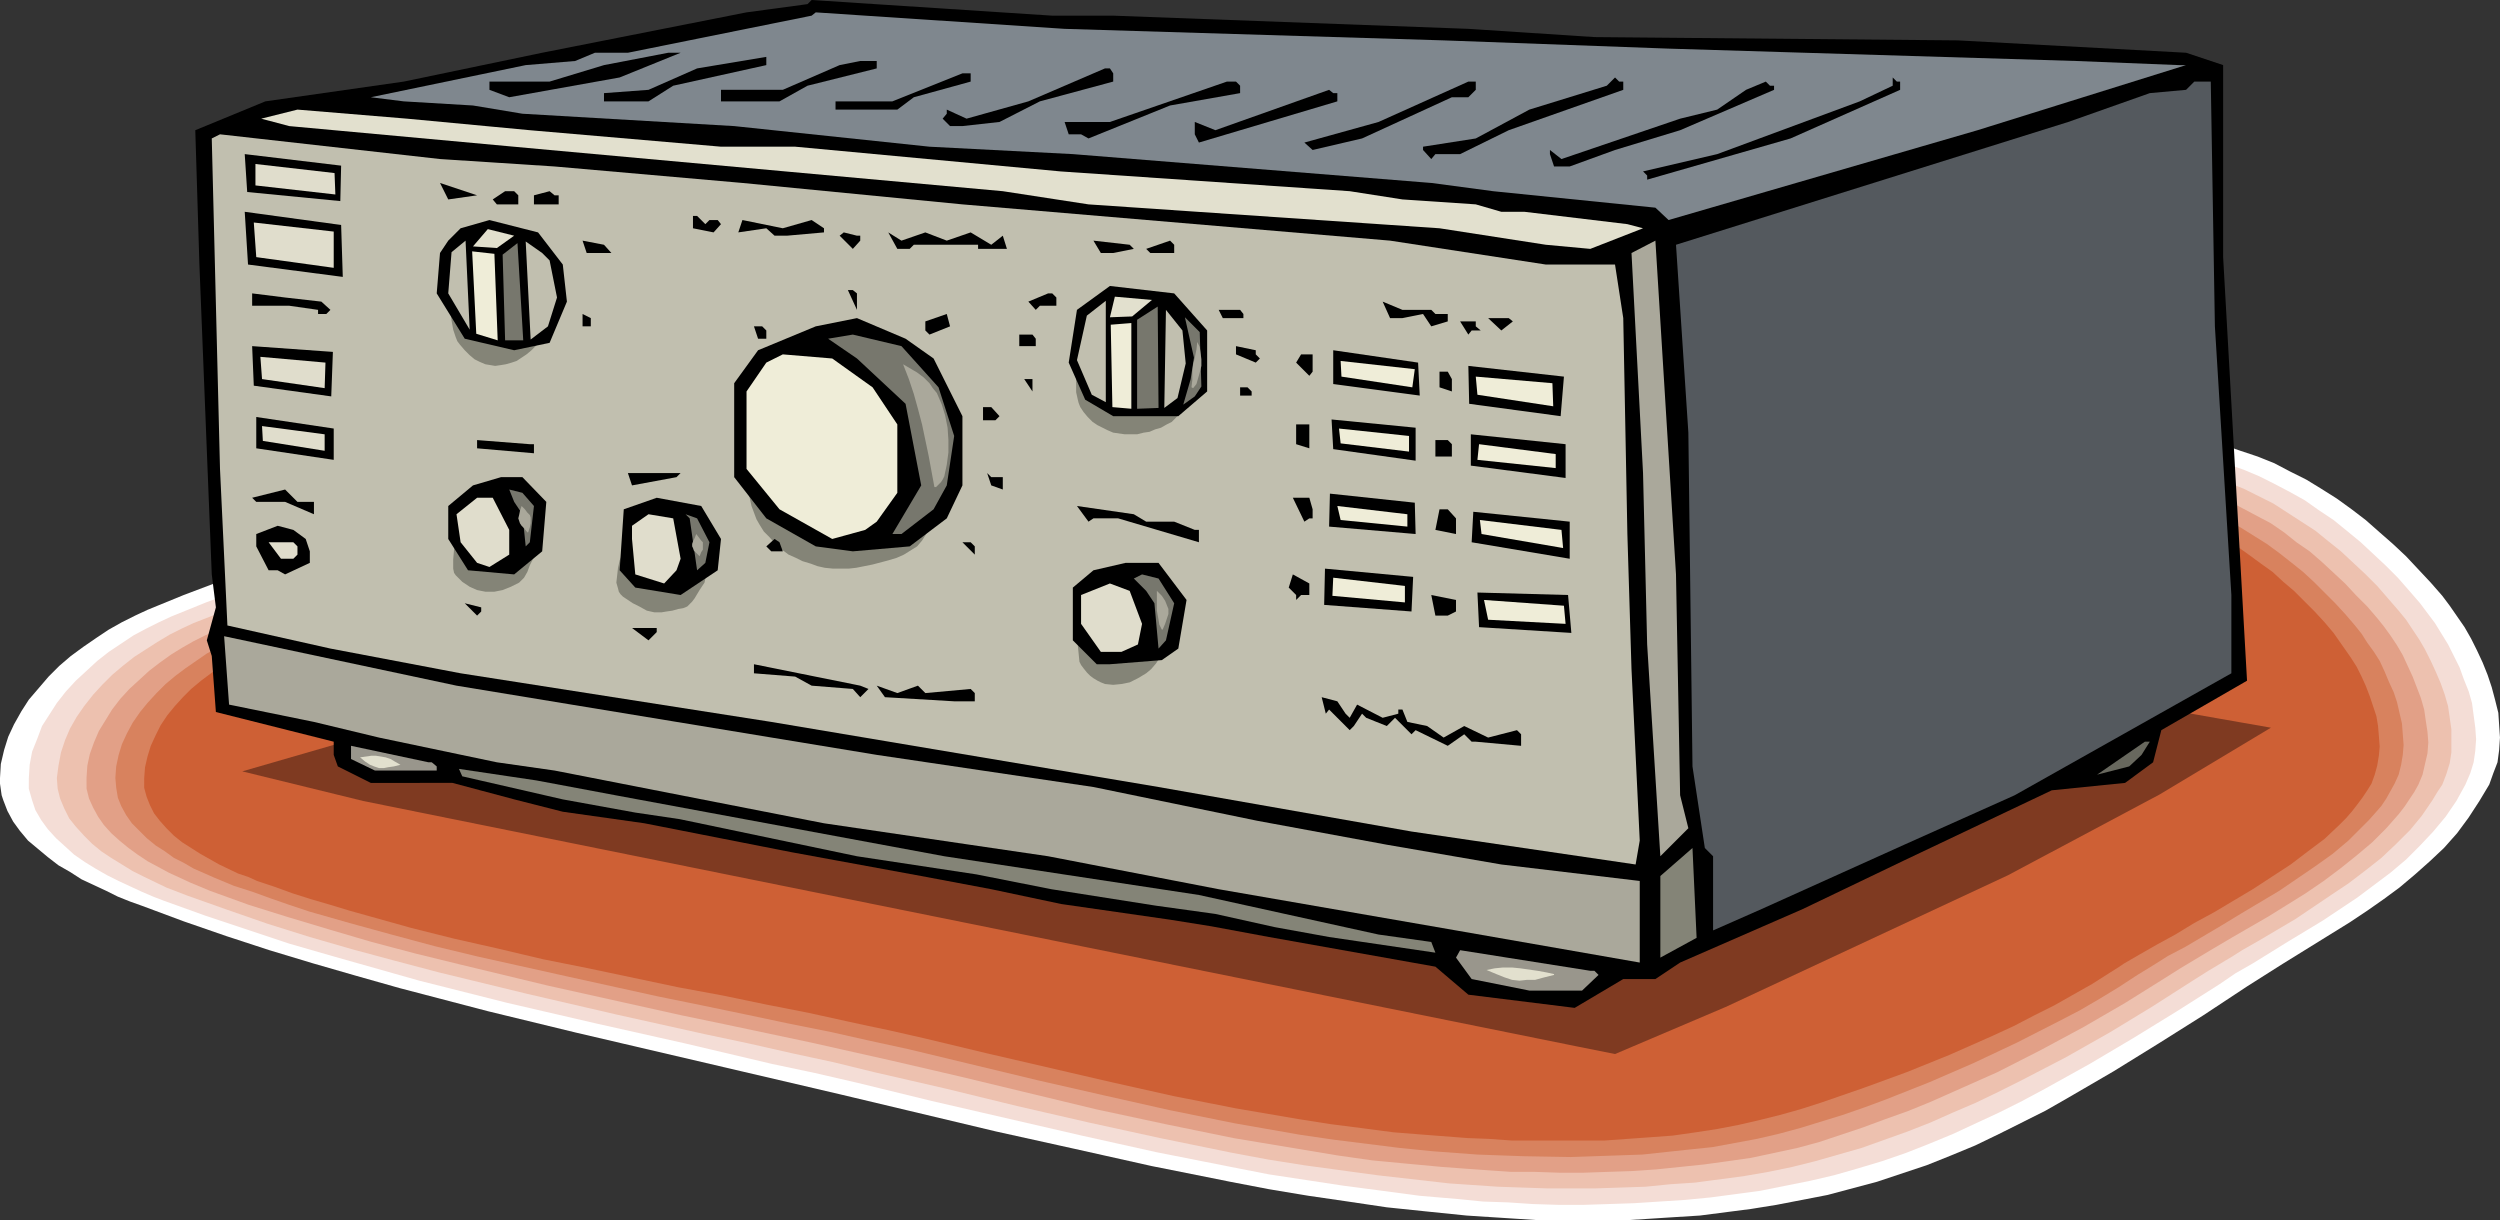 <?xml version="1.0" encoding="UTF-8" standalone="no"?>
<svg
   version="1.0"
   width="129.724mm"
   height="63.331mm"
   id="svg139"
   sodipodi:docname="Equalizer 3.wmf"
   xmlns:inkscape="http://www.inkscape.org/namespaces/inkscape"
   xmlns:sodipodi="http://sodipodi.sourceforge.net/DTD/sodipodi-0.dtd"
   xmlns="http://www.w3.org/2000/svg"
   xmlns:svg="http://www.w3.org/2000/svg">
  <rect width="100%" height="100%" fill="#333333" stroke="none"/>
  <sodipodi:namedview
     id="namedview139"
     pagecolor="#ffffff"
     bordercolor="#000000"
     borderopacity="0.25"
     inkscape:showpageshadow="2"
     inkscape:pageopacity="0.0"
     inkscape:pagecheckerboard="0"
     inkscape:deskcolor="#d1d1d1"
     inkscape:document-units="mm" />
  <defs
     id="defs1">
    <pattern
       id="WMFhbasepattern"
       patternUnits="userSpaceOnUse"
       width="6"
       height="6"
       x="0"
       y="0" />
  </defs>
  <path
     style="fill:#ffffff;fill-opacity:1;fill-rule:evenodd;stroke:none"
     d="m 0,152.572 0.162,-2.748 0.646,-2.748 0.808,-2.586 1.131,-2.424 1.454,-2.586 1.454,-2.263 1.939,-2.263 1.939,-2.263 2.101,-2.101 2.262,-1.939 2.424,-1.778 2.586,-1.778 2.424,-1.616 2.586,-1.455 2.586,-1.293 2.424,-1.131 7.11,-2.909 7.272,-2.748 7.11,-2.424 7.272,-2.424 7.434,-2.263 7.272,-2.101 7.434,-1.778 7.434,-1.939 7.595,-1.616 7.434,-1.616 7.595,-1.455 7.595,-1.293 15.19,-2.424 15.19,-2.101 10.181,-1.131 10.019,-0.97 10.181,-0.97 10.342,-0.646 10.181,-0.646 10.181,-0.485 20.523,-0.646 20.362,-0.485 20.523,-0.162 20.523,-0.162 20.523,-0.323 15.19,-0.323 15.19,-0.646 15.352,-0.485 15.19,-0.323 h 7.595 7.595 l 7.757,0.323 7.434,0.323 7.595,0.646 7.595,0.808 7.434,0.97 7.434,1.455 3.394,0.646 3.232,1.131 3.394,1.131 3.232,1.293 3.07,1.616 3.232,1.616 2.909,1.778 3.07,1.939 2.909,2.101 2.747,2.101 2.747,2.424 2.586,2.263 2.586,2.424 2.424,2.586 2.424,2.586 2.262,2.586 1.454,1.939 1.454,2.101 1.454,2.101 1.293,2.263 1.131,2.263 1.131,2.424 0.97,2.424 0.808,2.424 0.646,2.424 0.646,2.586 0.162,2.424 0.162,2.424 -0.162,2.424 -0.323,2.424 -0.808,2.101 -0.808,2.263 -1.939,3.232 -2.101,3.232 -2.262,3.071 -2.586,2.909 -2.747,2.586 -2.909,2.586 -3.07,2.586 -3.07,2.263 -3.232,2.263 -3.394,2.263 -6.787,4.202 -6.787,4.202 -6.626,4.202 -8.565,5.657 -8.726,5.495 -8.888,5.495 -8.888,5.172 -4.525,2.586 -4.525,2.263 -4.525,2.263 -4.686,2.263 -4.686,1.939 -4.848,1.939 -4.848,1.616 -4.848,1.616 -4.848,1.293 -4.848,1.293 -5.01,0.97 -5.01,0.97 -5.01,0.808 -5.01,0.646 -5.01,0.646 -5.171,0.323 -5.01,0.323 -5.171,0.323 h -5.171 -5.01 -5.171 l -5.01,-0.323 -10.019,-0.646 -7.918,-0.808 -7.757,-0.808 -7.595,-1.131 -7.757,-1.131 -7.757,-1.293 -7.595,-1.455 -15.352,-3.071 -15.19,-3.394 -15.352,-3.394 -30.542,-7.273 -17.291,-4.041 -17.291,-4.041 -17.291,-4.041 -17.291,-4.202 -17.291,-4.525 -8.565,-2.424 -8.403,-2.424 -8.565,-2.586 -8.403,-2.748 -8.403,-2.909 -8.242,-3.071 -2.262,-0.808 -2.424,-0.97 -2.262,-1.131 -2.424,-1.131 -2.424,-1.131 -2.262,-1.455 -2.262,-1.293 L 9.373,168.088 7.434,166.471 5.494,164.855 3.878,162.916 2.586,161.138 1.454,159.037 0.646,156.936 0.323,155.966 0.162,154.834 0,153.703 Z"
     id="path1" />
  <path
     style="fill:#f4ddd6;fill-opacity:1;fill-rule:evenodd;stroke:none"
     d="m 5.656,152.572 0.162,-2.586 0.485,-2.586 0.97,-2.424 0.97,-2.586 1.454,-2.263 1.454,-2.263 1.778,-2.263 1.939,-2.101 2.101,-1.939 2.101,-1.939 2.262,-1.778 2.424,-1.616 2.424,-1.616 2.424,-1.293 2.586,-1.293 2.424,-1.131 6.787,-2.748 6.949,-2.586 7.11,-2.424 7.272,-2.263 7.434,-2.101 7.272,-1.939 7.595,-1.778 7.595,-1.778 7.595,-1.616 7.595,-1.455 7.595,-1.293 7.595,-1.293 7.434,-1.131 7.595,-1.131 7.434,-0.97 7.272,-0.97 9.858,-1.293 9.696,-0.808 9.696,-0.97 9.858,-0.646 9.858,-0.646 9.696,-0.485 19.715,-0.646 19.715,-0.323 19.554,-0.323 h 19.715 l 19.715,-0.323 7.272,-0.162 7.434,-0.162 15.352,-0.646 15.352,-0.485 15.514,-0.323 7.918,-0.162 7.757,0.162 7.757,0.162 7.595,0.323 7.595,0.646 7.434,0.646 7.272,0.97 7.272,1.293 3.232,0.808 3.232,0.97 3.232,1.131 3.07,1.293 2.909,1.455 3.07,1.616 2.909,1.616 2.747,1.939 2.909,1.939 2.586,2.101 2.747,2.263 2.424,2.263 2.424,2.263 2.424,2.424 2.262,2.586 2.101,2.424 1.454,1.939 1.454,1.939 1.293,2.101 1.293,2.101 1.131,2.263 1.131,2.263 0.808,2.263 0.97,2.424 0.646,2.263 0.323,2.424 0.323,2.424 0.162,2.263 -0.162,2.263 -0.323,2.263 -0.646,2.101 -0.97,2.263 -1.778,3.232 -2.101,3.071 -2.424,2.909 -2.586,2.748 -2.747,2.748 -3.07,2.586 -3.232,2.424 -3.232,2.424 -3.394,2.263 -3.394,2.263 -6.949,4.202 -3.394,2.101 -3.394,2.101 -3.394,1.939 -3.07,2.101 -8.403,5.334 -8.403,5.172 -8.726,5.172 -8.726,4.849 -4.525,2.424 -4.525,2.263 -4.525,2.101 -4.525,2.101 -4.686,1.939 -4.525,1.778 -4.686,1.616 -4.848,1.455 -4.525,1.293 -4.848,1.131 -4.848,0.97 -4.848,0.97 -4.848,0.646 -4.848,0.646 -5.01,0.485 -5.01,0.323 -5.01,0.323 -4.848,0.162 -5.01,0.162 h -5.01 l -5.01,-0.162 -4.848,-0.323 -4.848,-0.162 -4.848,-0.485 -7.595,-0.646 -7.272,-0.97 -7.434,-0.97 -7.434,-1.131 -7.434,-1.131 -7.434,-1.455 -14.706,-2.909 -14.544,-3.232 -14.706,-3.394 -14.706,-3.394 -14.544,-3.556 -8.403,-1.939 -8.403,-1.778 -17.13,-4.041 -17.291,-3.879 -17.453,-4.041 -17.291,-4.364 -8.565,-2.424 -8.565,-2.424 -8.403,-2.424 -8.242,-2.748 -8.242,-2.748 -8.08,-2.909 -2.101,-0.808 -2.262,-0.97 -4.525,-2.101 -2.262,-1.131 -2.262,-1.293 -2.101,-1.293 -2.101,-1.455 -1.778,-1.616 -1.778,-1.616 -1.616,-1.778 -1.293,-1.778 -1.131,-1.939 -0.646,-1.939 -0.646,-2.263 v -0.97 z"
     id="path2" />
  <path
     style="fill:#edc1af;fill-opacity:1;fill-rule:evenodd;stroke:none"
     d="m 11.15,152.572 0.323,-2.424 0.485,-2.586 0.808,-2.424 0.97,-2.263 1.293,-2.263 1.454,-2.101 1.778,-2.263 1.778,-1.939 1.939,-1.939 2.101,-1.778 2.262,-1.778 2.262,-1.455 2.262,-1.455 2.424,-1.455 2.262,-1.131 2.424,-1.131 6.626,-2.586 6.787,-2.424 7.11,-2.263 7.272,-2.263 7.272,-1.939 7.595,-1.939 7.595,-1.616 7.595,-1.616 7.757,-1.616 15.352,-2.586 15.029,-2.424 7.434,-0.97 7.272,-0.97 6.949,-0.808 9.373,-1.131 9.373,-0.97 9.373,-0.808 9.373,-0.646 9.373,-0.485 9.534,-0.485 18.746,-0.646 18.907,-0.323 18.907,-0.323 18.746,-0.162 18.907,-0.162 7.11,-0.162 7.272,-0.162 7.434,-0.323 7.757,-0.323 7.757,-0.323 7.918,-0.162 15.837,-0.485 7.918,-0.162 7.918,0.162 7.757,0.162 7.757,0.323 7.595,0.485 7.434,0.646 7.272,0.97 6.949,1.293 3.07,0.646 3.07,0.97 3.07,1.131 2.909,1.131 2.909,1.455 2.909,1.455 2.747,1.778 2.747,1.778 2.747,1.778 2.586,2.101 2.424,1.939 2.424,2.263 2.424,2.263 2.262,2.263 2.101,2.424 2.101,2.424 1.454,1.778 1.293,1.939 1.293,1.939 1.131,1.939 1.131,2.263 0.97,2.101 0.97,2.263 0.808,2.263 0.646,2.263 0.323,2.263 0.323,2.263 v 2.263 2.263 l -0.323,2.101 -0.646,2.101 -0.808,2.101 -0.97,1.455 -0.97,1.616 -2.101,3.071 -2.262,2.748 -2.747,2.748 -2.909,2.748 -3.07,2.424 -3.394,2.586 -3.394,2.263 -6.949,4.687 -7.11,4.202 -3.394,1.939 -1.778,1.131 -1.616,0.97 -3.232,1.939 -3.07,1.939 -8.08,5.172 -8.242,5.01 -8.565,4.849 -8.726,4.525 -4.525,2.263 -4.363,2.101 -4.525,1.939 -4.363,1.939 -4.525,1.778 -4.525,1.616 -4.525,1.616 -4.525,1.293 -4.525,1.293 -4.525,1.131 -4.686,0.97 -4.686,0.808 -4.848,0.646 -4.848,0.646 -4.848,0.323 -4.848,0.485 -9.696,0.323 h -4.848 -4.848 l -4.848,-0.162 -4.686,-0.162 -9.534,-0.646 -7.11,-0.808 -7.11,-0.808 -7.11,-0.97 -7.11,-0.97 -7.11,-1.131 -6.949,-1.293 -14.221,-2.909 -14.059,-3.071 -14.059,-3.232 -13.898,-3.394 -14.059,-3.232 -7.918,-1.939 -8.242,-1.778 -8.565,-1.939 -8.403,-1.778 -17.453,-3.879 -17.453,-4.041 -17.291,-4.202 -8.565,-2.263 -8.403,-2.263 -8.403,-2.424 -8.242,-2.586 -7.918,-2.748 -7.757,-2.748 -2.101,-0.808 -2.101,-0.808 -4.363,-2.101 -2.262,-1.131 -2.101,-1.293 -2.101,-1.293 -1.939,-1.293 -1.778,-1.455 -1.616,-1.616 -1.616,-1.778 -1.293,-1.616 -0.97,-1.939 -0.808,-1.939 -0.485,-1.939 z"
     id="path3" />
  <path
     style="fill:#e2a087;fill-opacity:1;fill-rule:evenodd;stroke:none"
     d="m 16.968,152.572 0.162,-2.424 0.485,-2.263 0.808,-2.263 0.97,-2.263 1.293,-2.101 1.293,-2.101 1.616,-2.101 1.778,-1.939 1.939,-1.778 1.939,-1.778 2.101,-1.616 2.262,-1.616 2.101,-1.293 2.262,-1.293 2.262,-1.131 2.262,-0.97 3.07,-1.293 3.394,-1.293 6.626,-2.263 6.949,-2.263 7.272,-1.939 7.272,-1.939 7.595,-1.778 7.757,-1.616 7.595,-1.616 7.918,-1.293 7.757,-1.293 7.595,-1.293 7.757,-1.131 7.434,-0.97 7.272,-0.97 7.11,-0.97 6.787,-0.808 8.888,-1.131 9.05,-0.808 8.888,-0.808 9.05,-0.646 8.888,-0.646 9.05,-0.323 18.099,-0.646 17.938,-0.323 36.037,-0.323 18.099,-0.162 3.394,-0.162 h 3.394 l 7.272,-0.162 7.434,-0.323 7.595,-0.323 7.918,-0.323 8.08,-0.323 16.16,-0.485 h 8.08 7.918 8.08 l 7.757,0.323 7.595,0.485 7.434,0.646 3.555,0.485 3.555,0.485 3.394,0.646 3.232,0.646 2.909,0.485 3.07,0.97 2.747,0.97 2.909,1.131 2.747,1.455 2.747,1.455 2.747,1.455 2.586,1.778 2.424,1.939 2.586,1.778 2.424,2.101 2.262,2.101 2.262,2.101 2.101,2.263 2.262,2.263 1.939,2.263 1.293,1.616 1.293,1.778 1.293,1.939 1.131,1.939 0.97,2.101 0.97,2.101 0.808,2.101 0.808,2.101 0.646,2.263 0.323,2.263 0.323,2.101 0.162,2.101 -0.162,2.101 -0.485,2.101 -0.485,2.101 -0.808,1.939 -0.808,1.455 -0.97,1.455 -0.97,1.455 -1.131,1.455 -2.424,2.748 -2.747,2.748 -3.07,2.586 -3.232,2.586 -3.232,2.424 -3.555,2.424 -7.272,4.525 -7.272,4.202 -3.555,2.101 -3.232,1.939 -3.232,1.939 -3.07,1.939 -3.878,2.424 -3.878,2.424 -8.08,4.687 -8.403,4.525 -8.565,4.364 -8.726,3.879 -4.363,1.939 -4.363,1.778 -4.525,1.616 -4.363,1.616 -4.363,1.455 -4.363,1.455 -4.202,1.131 -4.525,0.97 -4.525,0.97 -4.525,0.646 -4.686,0.646 -4.686,0.485 -4.686,0.485 -4.686,0.323 -4.848,0.162 -4.686,0.162 h -4.848 l -4.686,-0.162 h -4.686 l -4.686,-0.323 -4.525,-0.323 -4.363,-0.323 -6.949,-0.646 -6.787,-0.646 -6.787,-0.97 -6.787,-1.131 -6.787,-1.131 -6.787,-1.131 -13.413,-2.748 -13.574,-2.909 -13.413,-3.232 -13.413,-3.232 -13.251,-3.071 -7.918,-1.778 -7.918,-1.778 -8.403,-1.778 -8.403,-1.778 -8.565,-1.778 -8.726,-1.939 -8.726,-1.939 -8.726,-1.939 -17.453,-4.202 -8.565,-2.101 -8.565,-2.263 -8.242,-2.424 -8.08,-2.424 -7.757,-2.424 -7.595,-2.748 -1.939,-0.808 -1.939,-0.808 -4.202,-1.939 -2.101,-1.131 -2.101,-1.131 -1.939,-1.293 -1.778,-1.293 -1.778,-1.455 -1.616,-1.455 -1.454,-1.616 -1.131,-1.616 -0.97,-1.778 -0.808,-1.778 -0.485,-1.939 z"
     id="path4" />
  <path
     style="fill:#d8825e;fill-opacity:1;fill-rule:evenodd;stroke:none"
     d="m 22.624,152.572 0.162,-2.263 0.485,-2.263 0.646,-2.101 0.97,-2.101 1.131,-2.101 1.454,-2.101 1.454,-1.778 1.778,-1.939 1.778,-1.778 1.939,-1.616 1.939,-1.455 2.101,-1.455 2.101,-1.455 2.101,-1.131 2.262,-1.131 2.101,-0.97 2.909,-1.131 3.232,-1.293 3.07,-1.131 3.394,-1.131 3.394,-0.97 3.555,-0.97 7.11,-1.939 7.434,-1.778 7.595,-1.778 7.757,-1.455 7.918,-1.455 7.918,-1.293 7.757,-1.293 7.757,-0.97 7.595,-1.131 7.595,-0.97 7.11,-0.97 3.555,-0.323 3.394,-0.485 3.232,-0.485 3.232,-0.323 8.565,-0.97 8.565,-0.808 8.565,-0.808 8.565,-0.646 8.565,-0.485 8.726,-0.485 17.13,-0.485 17.13,-0.323 17.291,-0.162 17.13,-0.162 17.291,-0.162 3.232,-0.162 h 3.232 l 3.555,-0.162 h 3.555 l 7.434,-0.323 7.595,-0.323 7.918,-0.323 8.242,-0.323 16.483,-0.485 8.242,-0.162 h 8.242 l 8.08,0.162 7.757,0.162 7.595,0.485 3.717,0.162 3.717,0.485 3.394,0.323 3.555,0.485 3.232,0.485 3.232,0.646 2.747,0.646 2.909,0.808 2.747,0.97 2.747,1.131 2.586,1.131 2.586,1.455 2.586,1.616 2.586,1.616 2.424,1.778 2.262,1.778 2.424,1.939 2.101,1.939 2.101,2.101 2.101,2.101 1.939,2.101 1.939,2.263 1.293,1.616 1.131,1.778 1.293,1.778 1.131,1.778 0.97,2.101 0.808,1.939 0.97,2.101 0.646,1.939 0.485,2.101 0.485,2.101 0.162,2.101 0.162,2.101 -0.162,1.939 -0.323,1.939 -0.485,1.939 -0.808,1.778 -0.808,1.455 -0.808,1.455 -0.97,1.455 -1.131,1.293 -1.293,1.455 -1.293,1.293 -2.747,2.748 -3.07,2.586 -3.394,2.424 -3.555,2.424 -3.555,2.424 -7.595,4.525 -3.717,2.263 -3.555,2.101 -3.555,2.101 -3.394,1.778 -3.07,1.939 -2.909,1.778 -3.717,2.424 -3.717,2.263 -3.878,2.263 -4.04,2.101 -8.242,4.202 -8.565,4.041 -8.565,3.717 -8.565,3.394 -4.363,1.616 -4.202,1.455 -4.202,1.293 -4.202,1.293 -4.202,1.131 -4.202,0.97 -4.363,0.808 -4.363,0.808 -4.686,0.485 -4.525,0.485 -4.525,0.485 -4.686,0.162 -9.373,0.323 -9.211,-0.162 -4.525,-0.162 -4.525,-0.162 -4.363,-0.323 -4.363,-0.323 -6.464,-0.646 -6.464,-0.808 -6.464,-0.808 -6.626,-0.97 -12.928,-2.263 -12.766,-2.586 -12.928,-2.909 -12.766,-2.909 -25.533,-6.142 -3.717,-0.808 -3.717,-0.808 -7.918,-1.778 -8.08,-1.616 -8.403,-1.778 -8.565,-1.778 -8.726,-1.778 -17.614,-3.879 -8.726,-1.939 -8.726,-1.939 -8.726,-2.101 -8.403,-2.263 -8.242,-2.263 -7.918,-2.263 -3.878,-1.293 -3.717,-1.293 -3.555,-1.293 -3.555,-1.131 -1.939,-0.808 -1.939,-0.808 -4.04,-1.778 -1.939,-1.131 -1.939,-0.97 -1.778,-1.293 -1.778,-1.131 -1.778,-1.455 -1.454,-1.455 -1.454,-1.455 -1.131,-1.616 -0.97,-1.778 -0.646,-1.616 -0.323,-1.939 z"
     id="path5" />
  <path
     style="fill:#ce6035;fill-opacity:1;fill-rule:evenodd;stroke:none"
     d="m 28.28,152.572 0.162,-2.101 0.485,-2.101 0.646,-2.101 0.97,-2.101 0.97,-1.939 1.293,-1.939 1.454,-1.778 1.616,-1.778 1.616,-1.616 1.939,-1.616 1.939,-1.455 1.939,-1.455 1.939,-1.293 2.101,-1.131 2.101,-0.97 1.939,-0.97 2.909,-1.131 3.07,-1.131 3.07,-1.131 3.232,-0.97 3.394,-0.97 3.555,-0.97 3.394,-0.97 3.717,-0.808 7.434,-1.778 7.757,-1.455 7.757,-1.455 7.918,-1.293 8.08,-1.293 7.918,-1.131 7.757,-0.97 7.757,-0.97 7.434,-0.97 3.555,-0.323 3.555,-0.485 3.394,-0.323 3.232,-0.485 3.232,-0.485 3.07,-0.323 8.242,-0.97 8.08,-0.808 8.08,-0.646 8.242,-0.646 16.322,-0.808 16.322,-0.646 16.483,-0.323 16.322,-0.162 16.483,-0.162 16.322,-0.162 h 3.07 l 3.232,-0.162 h 3.394 l 3.555,-0.162 3.555,-0.162 3.717,-0.162 7.757,-0.323 7.918,-0.323 8.242,-0.323 16.806,-0.485 8.565,-0.162 h 8.242 8.242 l 7.918,0.323 3.878,0.162 3.717,0.162 3.717,0.162 3.555,0.323 3.555,0.485 3.232,0.485 3.232,0.323 3.07,0.646 2.747,0.646 2.586,0.808 2.747,0.808 2.424,1.131 2.586,1.131 2.586,1.455 2.424,1.293 2.262,1.616 2.424,1.778 2.262,1.616 2.101,1.939 2.101,1.778 2.101,2.101 1.939,1.939 1.939,2.101 1.778,2.101 1.131,1.616 1.131,1.616 1.131,1.616 1.131,1.778 0.97,1.939 0.808,1.778 0.808,2.101 0.646,1.939 0.646,1.939 0.323,1.939 0.162,1.939 0.162,2.101 -0.162,1.778 -0.323,1.939 -0.485,1.778 -0.646,1.778 -0.808,1.293 -0.97,1.455 -0.97,1.293 -1.131,1.455 -1.131,1.293 -1.293,1.293 -2.909,2.748 -3.232,2.424 -3.394,2.586 -3.717,2.424 -3.717,2.424 -7.595,4.525 -3.878,2.101 -3.717,2.263 -3.555,1.939 -3.394,1.939 -3.07,1.778 -1.454,0.97 -1.293,0.808 -3.555,2.263 -3.717,2.101 -3.717,2.101 -3.878,1.939 -4.04,2.101 -4.202,1.939 -8.403,3.717 -8.403,3.394 -8.403,3.071 -8.403,2.909 -4.04,1.293 -4.04,1.131 -3.878,0.97 -4.202,0.97 -4.202,0.808 -4.202,0.646 -4.525,0.646 -4.363,0.323 -4.525,0.323 -4.525,0.323 h -9.211 -8.888 l -4.525,-0.323 -4.202,-0.162 -4.202,-0.323 -4.202,-0.323 -6.141,-0.485 -6.141,-0.808 -6.302,-0.808 -6.141,-0.97 -12.282,-2.101 -12.282,-2.424 -12.282,-2.748 -24.402,-5.657 -12.12,-2.909 -3.555,-0.808 -3.555,-0.808 -3.878,-0.808 -3.717,-0.808 -8.08,-1.778 -8.242,-1.616 -8.565,-1.778 -8.726,-1.616 -17.614,-3.717 -8.888,-1.778 -8.888,-2.101 -8.565,-1.939 -8.403,-2.101 -8.08,-2.263 -4.04,-1.131 -3.717,-1.131 -3.878,-1.131 -3.555,-1.131 -3.555,-1.293 -3.394,-1.131 -1.778,-0.808 -1.939,-0.646 -3.717,-1.778 -3.717,-2.101 -1.778,-1.131 -1.778,-1.131 -1.616,-1.293 -1.454,-1.455 -1.293,-1.455 -1.131,-1.455 -0.808,-1.616 -0.646,-1.616 -0.485,-1.778 z"
     id="path6" />
  <path
     style="fill:#7f3a21;fill-opacity:1;fill-rule:evenodd;stroke:none"
     d="m 65.933,145.945 -18.422,5.334 23.755,5.818 238.198,48.164 7.272,1.455 21.654,-9.212 55.429,-25.86 29.734,-15.839 21.816,-13.091 -30.381,-5.334 -79.184,-4.041 -194.728,-3.879 v 0 h -0.162 l -0.646,0.162 -0.97,0.323 -1.454,0.323 -1.616,0.323 -2.101,0.485 -2.262,0.485 -2.586,0.485 -2.747,0.646 -2.909,0.646 -3.232,0.808 -3.232,0.646 -6.787,1.455 -14.059,3.232 -6.787,1.455 -3.232,0.808 -3.232,0.646 -2.909,0.646 -2.747,0.646 -2.424,0.485 -2.262,0.485 -2.101,0.485 -1.616,0.323 h -0.646 l -0.646,0.162 -0.646,0.162 -0.646,0.162 z"
     id="path7" />
  <path
     style="fill:#000000;fill-opacity:1;fill-rule:evenodd;stroke:none"
     d="m 218.321,3.071 69.65,2.586 24.725,1.616 71.266,0.646 44.763,2.424 7.272,2.424 v 37.658 l 4.686,83.074 -16.806,9.697 -1.616,6.303 -5.494,4.041 -14.382,1.455 -28.926,13.738 -19.877,9.536 -24.078,10.505 -4.848,3.232 h -6.302 l -9.534,5.657 -20.846,-2.586 -6.464,-5.495 -32.643,-5.818 -11.312,-2.101 -8.08,-1.293 -21.331,-3.071 -13.736,-2.909 -13.736,-2.586 -25.533,-4.687 -28.765,-5.657 -15.998,-2.263 -9.534,-2.424 -12.12,-3.232 H 72.72 l -6.464,-3.232 -0.808,-2.263 v -2.586 l -23.109,-5.818 -0.808,-10.99 -0.97,-3.071 1.778,-6.465 -0.808,-6.465 L 39.107,51.881 38.299,25.536 52.035,19.88 79.184,16.001 106.333,10.344 146.409,2.424 158.368,0.808 159.176,0 206.363,3.071 Z"
     id="path8" />
  <path
     style="fill:#7f878e;fill-opacity:1;fill-rule:evenodd;stroke:none"
     d="m 283.123,7.92 44.117,1.616 79.83,2.424 20.2,0.808 h 1.454 l -40.885,12.768 -60.6,17.617 -2.586,-2.424 -31.835,-3.232 -12.12,-1.616 -70.296,-5.657 -28.118,-1.455 -38.299,-4.041 -41.531,-2.424 -9.696,-1.616 -13.574,-0.808 -6.464,-0.808 30.381,-6.303 9.696,-0.808 3.878,-1.616 h 6.464 l 36.037,-7.273 0.808,-0.646 48.803,3.232 z"
     id="path9" />
  <path
     style="fill:#000000;fill-opacity:1;fill-rule:evenodd;stroke:none"
     d="m 121.523,15.193 -21.654,3.879 -3.878,-1.455 v -1.616 h 11.797 l 10.666,-3.232 12.605,-2.424 h 2.424 z"
     id="path10" />
  <path
     style="fill:#000000;fill-opacity:1;fill-rule:evenodd;stroke:none"
     d="m 132.027,16.809 -4.848,3.071 h -8.726 v -1.616 l 8.726,-0.646 9.534,-4.202 13.574,-2.263 v 1.616 z"
     id="path11" />
  <path
     style="fill:#000000;fill-opacity:1;fill-rule:evenodd;stroke:none"
     d="m 171.942,13.415 -13.574,3.394 -5.494,3.071 h -11.474 v -2.263 h 12.12 l 11.15,-4.849 4.04,-0.808 h 3.232 z"
     id="path12" />
  <path
     style="fill:#000000;fill-opacity:1;fill-rule:evenodd;stroke:none"
     d="m 218.321,14.384 v 1.616 l -14.382,3.879 -7.918,4.041 -7.272,0.808 h -2.424 l -1.454,-1.455 0.808,-0.97 v -0.808 l 3.878,1.778 12.12,-3.394 15.029,-6.465 h 0.97 z"
     id="path13" />
  <path
     style="fill:#000000;fill-opacity:1;fill-rule:evenodd;stroke:none"
     d="m 190.365,16.001 -11.15,3.071 -3.232,2.424 h -12.12 v -1.616 h 11.15 l 13.736,-5.495 h 1.616 z"
     id="path14" />
  <path
     style="fill:#000000;fill-opacity:1;fill-rule:evenodd;stroke:none"
     d="m 318.352,16.001 v 1.616 l -22.462,7.92 -9.534,4.687 h -4.848 l -0.808,0.97 -1.616,-1.778 v -0.646 l 10.342,-1.616 10.504,-5.657 15.19,-4.687 1.616,-1.616 0.808,0.808 z"
     id="path15" />
  <path
     style="fill:#000000;fill-opacity:1;fill-rule:evenodd;stroke:none"
     d="m 372.649,16.001 v 1.616 l -21.493,9.536 -28.118,8.081 v -0.808 l -0.808,-0.808 14.544,-3.394 27.957,-10.344 6.464,-3.071 v -1.616 l 0.808,0.808 z"
     id="path16" />
  <path
     style="fill:#000000;fill-opacity:1;fill-rule:evenodd;stroke:none"
     d="m 243.208,16.809 v 1.455 l -13.736,2.424 -15.998,6.465 -1.454,-0.808 h -2.424 l -0.808,-2.424 h 8.888 l 22.947,-7.92 h 1.778 z"
     id="path17" />
  <path
     style="fill:#000000;fill-opacity:1;fill-rule:evenodd;stroke:none"
     d="m 289.425,17.617 -1.454,1.455 h -3.232 l -17.614,8.081 -9.696,2.263 -1.616,-1.455 14.544,-4.041 17.614,-7.92 h 1.454 z"
     id="path18" />
  <path
     style="fill:#000000;fill-opacity:1;fill-rule:evenodd;stroke:none"
     d="m 347.924,16.809 v 0.808 l -18.422,7.92 -12.766,3.879 -8.888,3.232 h -3.07 l -0.808,-2.424 V 29.415 l 2.262,1.778 23.27,-7.92 7.272,-1.778 5.656,-3.879 3.878,-1.616 0.808,0.808 z"
     id="path19" />
  <path
     style="fill:#54595e;fill-opacity:1;fill-rule:evenodd;stroke:none"
     d="m 434.38,64.003 3.232,52.689 v 15.354 l -42.501,23.92 -21.654,9.697 -27.957,12.607 -9.534,4.202 v -14.546 l -1.616,-1.616 -2.424,-16.001 -0.808,-65.457 -2.424,-36.85 76.922,-24.082 15.998,-5.657 7.11,-0.646 1.616,-1.616 h 3.232 z"
     id="path20" />
  <path
     style="fill:#000000;fill-opacity:1;fill-rule:evenodd;stroke:none"
     d="m 262.276,18.263 v 1.616 l -27.149,8.081 -0.808,-1.616 v -2.424 l 4.04,1.616 22.301,-7.92 0.808,0.646 z"
     id="path21" />
  <path
     style="fill:#e2e0ce;fill-opacity:1;fill-rule:evenodd;stroke:none"
     d="m 103.909,25.536 37.491,3.232 h 14.544 l 52.035,4.849 56.722,3.879 10.342,1.616 14.382,0.97 5.01,1.455 h 4.525 l 20.2,2.424 3.07,0.808 -10.342,4.041 -8.726,-0.808 -20.846,-3.232 -68.842,-4.687 -16.806,-2.586 -88.88,-8.081 -51.066,-4.687 -5.494,-1.455 7.11,-1.778 21.493,1.778 z"
     id="path22" />
  <path
     style="fill:#c1bfaf;fill-opacity:1;fill-rule:evenodd;stroke:none"
     d="m 108.757,32.648 36.845,3.232 43.147,4.202 83.87,7.111 30.542,4.687 h 13.574 l 1.616,10.505 0.808,42.345 0.808,26.506 1.616,33.618 -0.808,4.687 -43.955,-6.465 -49.611,-8.728 -75.952,-12.768 -60.923,-9.536 -25.533,-4.849 -20.2,-4.525 -1.454,-30.708 -1.616,-64.811 1.616,-0.808 43.147,4.849 z"
     id="path23" />
  <path
     style="fill:#848477;fill-opacity:1;fill-rule:evenodd;stroke:none"
     d="m 211.049,73.7 1.616,2.101 0.808,0.97 0.97,0.808 0.808,0.808 0.97,0.646 2.101,0.808 2.262,0.646 2.101,0.162 2.424,0.162 2.262,-0.162 2.262,-0.323 2.101,-0.323 0.162,0.485 -1.454,1.616 -0.646,0.646 -0.97,0.485 -1.131,0.646 -1.131,0.323 -1.131,0.485 -1.131,0.162 -1.293,0.323 h -1.131 -1.293 l -1.131,-0.162 -1.131,-0.162 -1.131,-0.485 -0.97,-0.485 -0.97,-0.485 -0.97,-0.646 -0.97,-0.97 -0.808,-0.97 -0.646,-0.97 -0.323,-0.808 -0.162,-0.646 -0.323,-1.455 V 75.316 Z"
     id="path24" />
  <path
     style="fill:#848477;fill-opacity:1;fill-rule:evenodd;stroke:none"
     d="m 90.173,67.558 -0.485,-0.646 -0.323,-0.808 -0.485,-1.455 -0.323,-1.778 -0.162,-1.616 2.909,2.263 1.454,1.131 1.454,0.97 1.616,0.808 1.778,0.485 1.939,0.323 h 0.808 l 0.97,-0.162 h 1.131 l 1.131,-0.323 2.101,-0.646 0.323,0.646 v 0 l -0.808,0.97 -0.97,0.97 -0.97,0.808 -0.97,0.646 -0.97,0.646 -0.97,0.323 -1.131,0.323 -0.97,0.162 -1.131,0.162 -0.97,-0.162 -0.97,-0.162 -1.131,-0.485 -0.97,-0.485 -0.97,-0.808 -0.97,-0.97 z"
     id="path25" />
  <path
     style="fill:#848477;fill-opacity:1;fill-rule:evenodd;stroke:none"
     d="m 89.365,106.348 2.424,3.717 1.778,0.485 1.616,0.323 1.454,0.323 h 1.454 l 1.454,-0.323 1.293,-0.323 1.454,-0.646 1.616,-0.808 0.646,0.485 -0.646,1.293 -0.485,1.293 -0.646,1.131 -0.485,0.485 -0.485,0.485 -1.616,0.808 -1.616,0.646 -1.616,0.323 h -1.778 l -1.616,-0.323 -1.454,-0.646 -1.454,-0.97 -1.293,-1.293 -0.323,-0.485 -0.162,-0.808 v -0.808 -0.97 l 0.162,-1.939 0.162,-0.808 z"
     id="path26" />
  <path
     style="fill:#848477;fill-opacity:1;fill-rule:evenodd;stroke:none"
     d="m 125.24,113.944 2.101,0.646 1.939,0.485 1.939,0.162 2.101,0.162 4.686,-2.909 0.485,0.162 -0.162,0.808 -0.162,0.808 -0.97,1.455 -0.97,1.616 -0.485,0.646 -0.485,0.485 -0.485,0.485 -0.808,0.323 -0.97,0.162 -1.131,0.323 -1.131,0.162 -0.97,0.162 h -0.808 -0.646 l -1.454,-0.323 -1.454,-0.808 -1.293,-0.646 -1.454,-0.97 -0.485,-0.323 -0.485,-0.485 -0.323,-0.485 -0.162,-0.646 -0.323,-1.131 0.162,-1.455 0.162,-1.455 0.323,-1.455 0.485,-1.131 0.485,-1.131 z"
     id="path27" />
  <path
     style="fill:#848477;fill-opacity:1;fill-rule:evenodd;stroke:none"
     d="m 211.373,124.773 0.97,0.97 0.808,0.97 0.97,0.97 0.97,0.808 0.646,0.323 0.808,0.162 1.454,0.323 h 1.616 l 1.778,-0.162 1.778,-0.485 1.616,-0.485 1.454,-0.485 1.293,-0.485 0.646,0.646 -1.454,2.263 -0.97,1.131 -0.97,0.808 -1.616,0.97 -1.616,0.808 -1.616,0.323 -1.616,0.162 -1.616,-0.162 -0.808,-0.323 -0.646,-0.323 -0.808,-0.485 -0.646,-0.485 -0.646,-0.646 -0.646,-0.808 -0.485,-0.646 -0.323,-0.646 -0.162,-1.616 -0.162,-1.616 z"
     id="path28" />
  <path
     style="fill:#848477;fill-opacity:1;fill-rule:evenodd;stroke:none"
     d="m 146.409,94.872 2.586,3.071 1.131,1.616 1.293,1.455 1.454,1.293 1.454,1.131 1.778,1.131 1.939,0.808 0.97,0.323 1.131,0.323 1.131,0.323 1.293,0.162 2.747,0.162 2.909,0.162 2.909,-0.162 2.747,-0.323 1.293,-0.162 1.131,-0.323 1.131,-0.323 0.97,-0.485 1.131,-0.646 0.97,-0.808 2.101,-1.616 0.323,0.323 -0.646,1.293 -0.646,1.131 -0.808,1.293 -0.97,1.131 -1.293,0.808 -1.293,0.808 -1.454,0.646 -1.616,0.485 -3.07,0.808 -3.232,0.646 -1.454,0.162 h -1.616 -1.454 l -1.616,-0.162 -1.454,-0.323 -1.293,-0.485 -1.616,-0.485 -1.293,-0.646 -1.454,-0.646 -1.293,-0.97 -1.293,-1.131 -1.131,-1.293 -1.131,-1.131 -0.808,-1.293 -0.646,-1.131 -0.485,-1.293 -0.485,-1.293 -0.323,-1.455 -0.323,-1.455 z"
     id="path29" />
  <path
     style="fill:#000000;fill-opacity:1;fill-rule:evenodd;stroke:none"
     d="M 66.741,39.436 48.48,37.658 47.995,30.223 66.902,32.486 Z"
     id="path30" />
  <path
     style="fill:#e0ddcc;fill-opacity:1;fill-rule:evenodd;stroke:none"
     d="m 65.61,33.941 0.162,4.202 -15.675,-1.778 v -4.202 z"
     id="path31" />
  <path
     style="fill:#000000;fill-opacity:1;fill-rule:evenodd;stroke:none"
     d="m 87.91,39.113 -1.616,-3.232 7.272,2.424 z"
     id="path32" />
  <path
     style="fill:#000000;fill-opacity:1;fill-rule:evenodd;stroke:none"
     d="m 101.646,38.305 v 1.778 h -4.202 l -0.808,-0.97 2.424,-1.616 h 1.778 z"
     id="path33" />
  <path
     style="fill:#000000;fill-opacity:1;fill-rule:evenodd;stroke:none"
     d="m 109.565,38.305 v 1.778 h -4.848 v -1.778 l 3.07,-0.808 0.97,0.808 z"
     id="path34" />
  <path
     style="fill:#000000;fill-opacity:1;fill-rule:evenodd;stroke:none"
     d="M 67.226,54.305 48.642,51.881 47.995,41.537 66.902,44.123 Z"
     id="path35" />
  <path
     style="fill:#000000;fill-opacity:1;fill-rule:evenodd;stroke:none"
     d="m 138.329,43.961 0.808,-0.808 h 1.616 l 0.646,0.808 -1.454,1.616 -4.04,-0.808 v -2.424 h 0.808 z"
     id="path36" />
  <path
     style="fill:#000000;fill-opacity:1;fill-rule:evenodd;stroke:none"
     d="m 110.373,51.881 0.808,7.273 -3.394,8.081 -6.949,1.455 -9.696,-2.263 -5.494,-8.889 0.646,-7.92 1.616,-2.424 2.424,-2.424 5.656,-1.616 9.534,2.424 z"
     id="path37" />
  <path
     style="fill:#000000;fill-opacity:1;fill-rule:evenodd;stroke:none"
     d="m 159.176,43.153 2.424,1.616 v 0.808 l -7.272,0.646 h -2.424 l -1.616,-1.455 -5.494,0.808 0.808,-2.424 7.918,1.616 z"
     id="path38" />
  <path
     style="fill:#e0ddcc;fill-opacity:1;fill-rule:evenodd;stroke:none"
     d="m 50.258,50.426 -0.485,-6.788 15.675,1.778 v 7.111 z"
     id="path39" />
  <path
     style="fill:#000000;fill-opacity:1;fill-rule:evenodd;stroke:none"
     d="m 168.71,46.224 v 0.97 l -1.454,1.616 -2.586,-2.586 0.808,-0.646 2.586,0.646 z"
     id="path40" />
  <path
     style="fill:#000000;fill-opacity:1;fill-rule:evenodd;stroke:none"
     d="m 181.477,45.578 4.202,1.616 4.686,-1.616 4.04,2.424 2.262,-1.778 0.808,2.586 h -5.656 V 48.002 H 179.214 l -0.808,0.808 h -2.424 l -1.778,-3.232 2.586,1.616 z"
     id="path41" />
  <path
     style="fill:#e2e0ce;fill-opacity:1;fill-rule:evenodd;stroke:none"
     d="m 97.445,48.648 -4.686,-0.323 2.909,-3.394 5.171,1.293 z"
     id="path42" />
  <path
     style="fill:#000000;fill-opacity:1;fill-rule:evenodd;stroke:none"
     d="m 119.907,49.618 h -4.848 l -0.808,-2.424 4.202,0.808 z"
     id="path43" />
  <path
     style="fill:#000000;fill-opacity:1;fill-rule:evenodd;stroke:none"
     d="m 222.361,48.81 -4.04,0.808 h -2.424 l -1.454,-2.424 7.11,0.808 z"
     id="path44" />
  <path
     style="fill:#000000;fill-opacity:1;fill-rule:evenodd;stroke:none"
     d="m 230.28,49.618 h -4.686 l -0.808,-0.808 4.686,-1.616 0.808,0.808 z"
     id="path45" />
  <path
     style="fill:#aaa89b;fill-opacity:1;fill-rule:evenodd;stroke:none"
     d="m 329.502,155.966 1.616,6.465 -5.494,5.495 -2.586,-41.537 -0.808,-33.618 -2.262,-43.153 4.686,-2.424 4.04,65.457 z"
     id="path46" />
  <path
     style="fill:#c1bfaf;fill-opacity:1;fill-rule:evenodd;stroke:none"
     d="m 109.241,58.346 -1.778,5.657 -3.394,2.586 -0.97,-19.233 3.232,2.263 1.454,1.455 z"
     id="path47" />
  <path
     style="fill:#c1bfaf;fill-opacity:1;fill-rule:evenodd;stroke:none"
     d="M 92.112,64.649 87.91,57.538 88.557,49.457 91.304,47.194 Z"
     id="path48" />
  <path
     style="fill:#77776d;fill-opacity:1;fill-rule:evenodd;stroke:none"
     d="m 99.061,66.75 -0.485,-16.809 2.909,-2.263 1.131,19.071 z"
     id="path49" />
  <path
     style="fill:#efedd8;fill-opacity:1;fill-rule:evenodd;stroke:none"
     d="M 93.405,65.457 92.597,49.295 96.96,49.78 97.606,66.75 Z"
     id="path50" />
  <path
     style="fill:#000000;fill-opacity:1;fill-rule:evenodd;stroke:none"
     d="m 236.744,64.811 v 11.96 l -5.656,4.849 h -12.766 l -5.494,-3.232 -3.232,-7.273 1.616,-10.344 6.464,-4.687 12.605,1.455 z"
     id="path51" />
  <path
     style="fill:#000000;fill-opacity:1;fill-rule:evenodd;stroke:none"
     d="m 168.064,57.538 v 3.232 l -1.778,-3.879 h 0.97 z"
     id="path52" />
  <path
     style="fill:#000000;fill-opacity:1;fill-rule:evenodd;stroke:none"
     d="m 63.024,59.154 1.778,1.616 -0.808,0.808 h -1.616 v -0.808 l -5.656,-0.808 h -7.272 v -2.424 l 6.464,0.808 z"
     id="path53" />
  <path
     style="fill:#000000;fill-opacity:1;fill-rule:evenodd;stroke:none"
     d="m 207.171,58.346 v 1.616 h -3.232 l -0.808,0.808 -1.454,-1.616 3.878,-1.616 h 0.808 z"
     id="path54" />
  <path
     style="fill:#e2e0ce;fill-opacity:1;fill-rule:evenodd;stroke:none"
     d="m 217.675,62.225 0.97,-4.041 7.272,0.646 -3.878,3.232 z"
     id="path55" />
  <path
     style="fill:#000000;fill-opacity:1;fill-rule:evenodd;stroke:none"
     d="m 280.699,60.77 0.808,0.808 h 2.424 v 1.455 l -3.232,0.97 -1.616,-2.424 -4.04,0.808 h -2.424 l -1.454,-3.232 3.878,1.616 z"
     id="path56" />
  <path
     style="fill:#c1bfaf;fill-opacity:1;fill-rule:evenodd;stroke:none"
     d="m 211.211,70.629 1.939,-8.728 3.717,-2.909 v 19.88 l -2.747,-1.455 z"
     id="path57" />
  <path
     style="fill:#77776d;fill-opacity:1;fill-rule:evenodd;stroke:none"
     d="m 223.008,62.71 4.04,-2.586 0.162,19.88 -4.202,0.162 z"
     id="path58" />
  <path
     style="fill:#c1bfaf;fill-opacity:1;fill-rule:evenodd;stroke:none"
     d="m 230.926,78.064 -2.586,1.939 0.323,-19.233 3.232,4.041 0.646,6.465 z"
     id="path59" />
  <path
     style="fill:#000000;fill-opacity:1;fill-rule:evenodd;stroke:none"
     d="m 243.854,61.578 v 0.808 h -4.04 l -0.808,-1.616 h 4.202 z"
     id="path60" />
  <path
     style="fill:#000000;fill-opacity:1;fill-rule:evenodd;stroke:none"
     d="m 115.867,64.003 h -1.616 v -2.424 l 1.616,0.808 z"
     id="path61" />
  <path
     style="fill:#000000;fill-opacity:1;fill-rule:evenodd;stroke:none"
     d="m 182.285,65.619 -0.808,-0.808 v -1.778 l 4.202,-1.455 0.646,2.424 z"
     id="path62" />
  <path
     style="fill:#000000;fill-opacity:1;fill-rule:evenodd;stroke:none"
     d="m 183.093,70.306 5.656,11.314 v 13.576 l -3.07,6.465 -7.272,5.495 -11.15,0.97 -7.272,-0.97 -9.696,-5.495 -6.302,-8.081 V 75.155 l 4.686,-6.465 11.312,-4.687 8.08,-1.616 9.534,4.041 z"
     id="path63" />
  <path
     style="fill:#000000;fill-opacity:1;fill-rule:evenodd;stroke:none"
     d="m 296.697,63.033 -2.262,1.778 -2.586,-2.424 h 4.04 z"
     id="path64" />
  <path
     style="fill:#000000;fill-opacity:1;fill-rule:evenodd;stroke:none"
     d="m 289.425,64.003 0.97,0.808 h -1.778 l -0.646,0.808 -1.616,-2.586 h 3.07 z"
     id="path65" />
  <path
     style="fill:#000000;fill-opacity:1;fill-rule:evenodd;stroke:none"
     d="m 150.288,64.811 v 1.616 h -1.616 l -0.808,-2.424 h 1.616 z"
     id="path66" />
  <path
     style="fill:#77776d;fill-opacity:1;fill-rule:evenodd;stroke:none"
     d="m 234.32,77.74 -2.262,1.616 1.454,-5.01 0.646,-4.202 -1.778,-7.92 2.909,2.909 0.323,10.667 z"
     id="path67" />
  <path
     style="fill:#efedd8;fill-opacity:1;fill-rule:evenodd;stroke:none"
     d="m 221.877,80.165 -3.717,-0.323 -0.323,-16.162 4.04,-0.323 z"
     id="path68" />
  <path
     style="fill:#77776d;fill-opacity:1;fill-rule:evenodd;stroke:none"
     d="m 184.062,75.963 3.07,9.536 -1.454,9.697 -2.586,4.687 -6.302,4.849 h -1.778 l 5.656,-9.536 -3.07,-16.001 -9.534,-8.889 -5.656,-3.879 4.848,-0.808 9.534,2.263 z"
     id="path69" />
  <path
     style="fill:#000000;fill-opacity:1;fill-rule:evenodd;stroke:none"
     d="m 203.131,66.427 v 1.455 h -3.232 v -2.263 h 2.586 z"
     id="path70" />
  <path
     style="fill:#000000;fill-opacity:1;fill-rule:evenodd;stroke:none"
     d="m 65.286,69.013 -0.323,8.728 -15.19,-2.101 -0.323,-7.758 z"
     id="path71" />
  <path
     style="fill:#000000;fill-opacity:1;fill-rule:evenodd;stroke:none"
     d="m 246.278,69.498 0.808,0.808 -0.808,0.808 -3.878,-1.616 v -1.616 l 3.878,0.808 z"
     id="path72" />
  <path
     style="fill:#000000;fill-opacity:1;fill-rule:evenodd;stroke:none"
     d="M 278.436,77.579 261.469,75.316 v -6.627 l 16.645,2.424 z"
     id="path73" />
  <path
     style="fill:#efedd8;fill-opacity:1;fill-rule:evenodd;stroke:none"
     d="m 171.134,75.963 4.848,7.273 v 13.415 l -4.04,5.657 -2.262,1.616 -6.464,1.778 -10.342,-5.818 -6.464,-7.92 V 76.771 l 3.878,-5.657 3.232,-1.616 9.696,0.808 z"
     id="path74" />
  <path
     style="fill:#000000;fill-opacity:1;fill-rule:evenodd;stroke:none"
     d="m 257.429,72.892 -0.646,0.808 -2.586,-2.586 0.97,-1.616 h 2.262 z"
     id="path75" />
  <path
     style="fill:#e0ddcc;fill-opacity:1;fill-rule:evenodd;stroke:none"
     d="m 63.67,76.124 -12.282,-1.778 -0.323,-4.364 12.766,1.131 z"
     id="path76" />
  <path
     style="fill:#efedd8;fill-opacity:1;fill-rule:evenodd;stroke:none"
     d="m 277.467,72.407 -0.485,3.556 -13.898,-2.101 -0.162,-3.071 z"
     id="path77" />
  <path
     style="fill:#000000;fill-opacity:1;fill-rule:evenodd;stroke:none"
     d="m 306.07,81.619 -17.938,-2.424 -0.162,-7.435 18.746,2.101 z"
     id="path78" />
  <path
     style="fill:#000000;fill-opacity:1;fill-rule:evenodd;stroke:none"
     d="m 284.739,74.346 v 2.424 l -2.424,-0.808 v -3.071 h 1.616 z"
     id="path79" />
  <path
     style="fill:#efedd8;fill-opacity:1;fill-rule:evenodd;stroke:none"
     d="m 304.616,79.68 -14.867,-2.263 -0.323,-3.556 15.029,1.293 z"
     id="path80" />
  <path
     style="fill:#000000;fill-opacity:1;fill-rule:evenodd;stroke:none"
     d="m 202.485,76.771 -1.616,-2.424 h 1.616 z"
     id="path81" />
  <path
     style="fill:#000000;fill-opacity:1;fill-rule:evenodd;stroke:none"
     d="m 245.47,76.771 v 0.808 h -2.262 V 75.963 h 1.454 z"
     id="path82" />
  <path
     style="fill:#000000;fill-opacity:1;fill-rule:evenodd;stroke:none"
     d="m 196.021,81.619 -0.808,0.808 h -2.424 v -2.586 h 1.616 z"
     id="path83" />
  <path
     style="fill:#000000;fill-opacity:1;fill-rule:evenodd;stroke:none"
     d="m 50.258,87.923 v -6.142 l 15.19,2.263 v 6.142 z"
     id="path84" />
  <path
     style="fill:#000000;fill-opacity:1;fill-rule:evenodd;stroke:none"
     d="m 277.628,90.347 -16.16,-2.263 -0.323,-5.818 16.483,1.616 z"
     id="path85" />
  <path
     style="fill:#000000;fill-opacity:1;fill-rule:evenodd;stroke:none"
     d="m 256.782,87.923 -2.586,-0.808 v -3.879 h 2.586 z"
     id="path86" />
  <path
     style="fill:#e0ddcc;fill-opacity:1;fill-rule:evenodd;stroke:none"
     d="m 63.67,88.408 -12.12,-1.939 -0.162,-2.909 12.282,1.616 z"
     id="path87" />
  <path
     style="fill:#efedd8;fill-opacity:1;fill-rule:evenodd;stroke:none"
     d="m 276.336,88.569 -13.413,-1.616 -0.323,-2.909 13.736,1.455 z"
     id="path88" />
  <path
     style="fill:#000000;fill-opacity:1;fill-rule:evenodd;stroke:none"
     d="m 307.04,93.741 -18.584,-2.424 v -6.142 l 18.584,1.939 z"
     id="path89" />
  <path
     style="fill:#000000;fill-opacity:1;fill-rule:evenodd;stroke:none"
     d="m 104.717,87.115 v 1.778 L 93.566,87.923 v -1.616 l 10.342,0.808 z"
     id="path90" />
  <path
     style="fill:#000000;fill-opacity:1;fill-rule:evenodd;stroke:none"
     d="m 284.739,87.115 v 2.424 h -3.232 v -3.232 h 2.424 z"
     id="path91" />
  <path
     style="fill:#efedd8;fill-opacity:1;fill-rule:evenodd;stroke:none"
     d="m 289.748,90.185 0.323,-3.071 15.029,1.939 v 2.748 z"
     id="path92" />
  <path
     style="fill:#000000;fill-opacity:1;fill-rule:evenodd;stroke:none"
     d="m 132.673,93.58 -8.726,1.616 -0.808,-2.424 h 10.342 z"
     id="path93" />
  <path
     style="fill:#000000;fill-opacity:1;fill-rule:evenodd;stroke:none"
     d="m 196.667,93.58 v 2.424 l -2.262,-0.808 -0.808,-2.424 0.808,0.808 z"
     id="path94" />
  <path
     style="fill:#000000;fill-opacity:1;fill-rule:evenodd;stroke:none"
     d="m 107.141,98.428 -0.808,9.697 -5.494,4.525 -9.05,-0.808 -3.878,-6.142 v -6.465 l 4.848,-4.041 5.494,-1.616 h 4.202 z"
     id="path95" />
  <path
     style="fill:#000000;fill-opacity:1;fill-rule:evenodd;stroke:none"
     d="m 61.57,98.428 v 2.424 l -5.656,-2.424 h -5.656 l -0.808,-0.808 6.464,-1.616 2.424,2.424 z"
     id="path96" />
  <path
     style="fill:#77776d;fill-opacity:1;fill-rule:evenodd;stroke:none"
     d="m 104.717,99.236 -0.808,7.111 -0.808,0.808 -0.646,-6.303 -1.616,-2.424 -0.97,-2.424 2.586,0.646 z"
     id="path97" />
  <path
     style="fill:#000000;fill-opacity:1;fill-rule:evenodd;stroke:none"
     d="m 277.628,104.731 -16.968,-1.455 0.162,-6.465 16.645,1.778 z"
     id="path98" />
  <path
     style="fill:#e0ddcc;fill-opacity:1;fill-rule:evenodd;stroke:none"
     d="m 99.869,103.923 v 4.849 l -3.878,2.424 -2.424,-0.808 -3.232,-4.041 -0.808,-5.495 4.04,-3.232 h 3.07 z"
     id="path99" />
  <path
     style="fill:#000000;fill-opacity:1;fill-rule:evenodd;stroke:none"
     d="m 141.4,105.701 -0.646,6.142 -7.272,4.849 -8.888,-1.455 -3.07,-3.394 0.808,-11.96 6.464,-2.263 8.726,1.616 z"
     id="path100" />
  <path
     style="fill:#000000;fill-opacity:1;fill-rule:evenodd;stroke:none"
     d="m 257.429,99.883 v 1.778 h -0.646 l -0.97,0.646 -2.262,-4.687 h 3.232 z"
     id="path101" />
  <path
     style="fill:#000000;fill-opacity:1;fill-rule:evenodd;stroke:none"
     d="m 224.785,102.307 h 5.494 l 4.04,1.616 h 0.808 v 2.424 l -15.837,-4.687 h -4.848 l -0.97,0.646 -2.262,-3.071 11.15,1.616 z"
     id="path102" />
  <path
     style="fill:#efedd8;fill-opacity:1;fill-rule:evenodd;stroke:none"
     d="m 276.012,100.853 v 2.424 l -13.09,-1.293 -0.646,-2.748 10.989,1.293 z"
     id="path103" />
  <path
     style="fill:#000000;fill-opacity:1;fill-rule:evenodd;stroke:none"
     d="m 285.547,101.661 v 3.071 l -4.04,-0.808 0.808,-4.041 h 1.616 z"
     id="path104" />
  <path
     style="fill:#000000;fill-opacity:1;fill-rule:evenodd;stroke:none"
     d="m 307.848,102.307 v 7.273 l -19.23,-3.232 0.323,-5.98 z"
     id="path105" />
  <path
     style="fill:#e0ddcc;fill-opacity:1;fill-rule:evenodd;stroke:none"
     d="m 133.481,109.58 -0.808,2.263 -2.424,2.586 -5.656,-1.778 -0.646,-6.95 v -2.586 l 3.232,-2.263 4.848,0.808 z"
     id="path106" />
  <path
     style="fill:#77776d;fill-opacity:1;fill-rule:evenodd;stroke:none"
     d="m 139.137,106.348 -0.808,4.041 -1.616,1.455 -1.454,-10.182 -0.808,-0.808 2.262,0.808 z"
     id="path107" />
  <path
     style="fill:#efedd8;fill-opacity:1;fill-rule:evenodd;stroke:none"
     d="m 306.232,103.923 0.323,3.556 -15.998,-2.748 -0.323,-2.748 z"
     id="path108" />
  <path
     style="fill:#000000;fill-opacity:1;fill-rule:evenodd;stroke:none"
     d="m 59.954,105.701 0.808,2.424 v 2.263 l -4.848,2.263 -1.454,-0.808 H 52.682 l -2.424,-4.687 v -2.424 l 4.202,-1.616 3.07,0.808 z"
     id="path109" />
  <path
     style="fill:#000000;fill-opacity:1;fill-rule:evenodd;stroke:none"
     d="m 153.52,108.126 h -2.262 l -0.97,-0.97 1.616,-1.455 0.97,0.646 z"
     id="path110" />
  <path
     style="fill:#e0ddcc;fill-opacity:1;fill-rule:evenodd;stroke:none"
     d="m 58.338,107.156 v 1.616 l -0.808,0.808 H 55.106 L 52.682,106.348 h 4.848 z"
     id="path111" />
  <path
     style="fill:#000000;fill-opacity:1;fill-rule:evenodd;stroke:none"
     d="m 191.173,107.156 v 1.616 l -2.424,-2.424 h 1.616 z"
     id="path112" />
  <path
     style="fill:#000000;fill-opacity:1;fill-rule:evenodd;stroke:none"
     d="m 232.704,117.661 -1.616,9.536 -3.232,2.263 -10.181,0.808 h -2.586 l -4.686,-4.687 v -10.344 l 4.04,-3.394 6.302,-1.455 h 6.464 z"
     id="path113" />
  <path
     style="fill:#000000;fill-opacity:1;fill-rule:evenodd;stroke:none"
     d="m 277.144,113.136 -0.323,6.788 -17.13,-1.293 0.162,-7.111 z"
     id="path114" />
  <path
     style="fill:#77776d;fill-opacity:1;fill-rule:evenodd;stroke:none"
     d="m 230.28,118.308 -1.616,7.273 -1.454,1.616 -0.808,-8.889 -1.616,-2.424 -2.424,-2.424 1.616,-0.808 3.232,0.808 z"
     id="path115" />
  <path
     style="fill:#000000;fill-opacity:1;fill-rule:evenodd;stroke:none"
     d="m 256.782,116.692 h -1.616 l -0.97,0.97 v -0.97 l -1.454,-1.455 0.808,-2.586 3.232,1.778 z"
     id="path116" />
  <path
     style="fill:#efedd8;fill-opacity:1;fill-rule:evenodd;stroke:none"
     d="m 275.528,118.146 -14.221,-1.293 0.162,-3.556 14.059,1.616 z"
     id="path117" />
  <path
     style="fill:#e0ddcc;fill-opacity:1;fill-rule:evenodd;stroke:none"
     d="m 223.977,122.348 -0.808,4.041 -3.232,1.455 h -4.04 l -3.878,-5.495 v -5.657 l 5.656,-2.263 3.878,1.455 z"
     id="path118" />
  <path
     style="fill:#000000;fill-opacity:1;fill-rule:evenodd;stroke:none"
     d="m 308.171,124.126 -18.099,-1.131 -0.323,-6.788 17.776,0.485 z"
     id="path119" />
  <path
     style="fill:#000000;fill-opacity:1;fill-rule:evenodd;stroke:none"
     d="m 285.547,119.924 -1.616,0.808 h -2.424 l -0.808,-4.041 4.848,0.97 z"
     id="path120" />
  <path
     style="fill:#efedd8;fill-opacity:1;fill-rule:evenodd;stroke:none"
     d="m 306.716,118.793 0.323,3.556 -15.19,-0.808 -0.808,-3.879 z"
     id="path121" />
  <path
     style="fill:#000000;fill-opacity:1;fill-rule:evenodd;stroke:none"
     d="m 94.374,119.924 -0.808,0.808 -2.424,-2.424 3.232,0.808 z"
     id="path122" />
  <path
     style="fill:#000000;fill-opacity:1;fill-rule:evenodd;stroke:none"
     d="m 128.795,123.965 -1.616,1.616 -3.232,-2.424 h 4.848 z"
     id="path123" />
  <path
     style="fill:#aaa89b;fill-opacity:1;fill-rule:evenodd;stroke:none"
     d="m 89.526,134.47 82.416,13.576 42.501,6.303 32.158,6.627 25.371,4.687 22.462,3.879 27.149,3.232 v 16.001 l -36.037,-6.303 -46.541,-8.081 -33.451,-6.465 -43.955,-6.465 -52.843,-10.344 -11.312,-1.616 -23.109,-4.849 -12.766,-3.071 -16.645,-3.394 -0.97,-13.415 z"
     id="path124" />
  <path
     style="fill:#000000;fill-opacity:1;fill-rule:evenodd;stroke:none"
     d="m 170.326,135.117 -1.616,1.616 -1.454,-1.616 -8.08,-0.646 -3.232,-1.778 -8.08,-0.646 v -1.778 l 20.846,4.202 z"
     id="path125" />
  <path
     style="fill:#000000;fill-opacity:1;fill-rule:evenodd;stroke:none"
     d="m 180.022,134.47 1.454,1.455 8.888,-0.808 0.808,0.808 v 1.616 h -4.04 l -13.574,-0.808 -1.616,-2.263 4.04,1.455 z"
     id="path126" />
  <path
     style="fill:#000000;fill-opacity:1;fill-rule:evenodd;stroke:none"
     d="m 263.892,139.965 0.808,0.808 1.454,-2.586 5.01,2.586 3.07,-0.808 v -0.808 h 0.808 l 0.97,2.424 3.878,0.808 3.232,2.263 4.04,-2.263 4.686,2.263 5.656,-1.455 0.808,0.808 v 2.263 l -8.888,-0.808 h -0.808 l -1.454,-1.455 -3.232,2.263 -6.302,-3.071 -0.808,0.808 -3.232,-3.232 -1.616,1.616 -4.04,-1.616 -0.808,-0.808 -1.616,2.424 -0.808,0.808 -4.04,-4.041 -0.646,0.808 -0.808,-3.232 3.07,0.808 z"
     id="path127" />
  <path
     style="fill:#68685e;fill-opacity:1;fill-rule:evenodd;stroke:none"
     d="m 419.998,148.046 -2.424,2.263 -6.302,1.616 9.373,-6.465 h 0.97 z"
     id="path128" />
  <path
     style="fill:#99968c;fill-opacity:1;fill-rule:evenodd;stroke:none"
     d="m 84.678,149.501 0.97,0.808 v 0.808 H 73.528 l -4.686,-2.263 v -2.586 l 15.19,3.232 z"
     id="path129" />
  <path
     style="fill:#848477;fill-opacity:1;fill-rule:evenodd;stroke:none"
     d="m 120.715,155.966 64.478,11.96 49.934,7.596 35.229,7.758 10.342,1.455 0.808,2.101 -20.846,-3.071 -10.666,-1.939 -11.635,-2.586 -11.635,-1.616 -20.523,-3.232 -14.706,-2.909 -23.432,-3.556 -34.744,-7.273 -8.726,-1.293 -14.221,-2.586 -19.715,-4.525 -0.646,-1.455 15.19,2.263 z"
     id="path130" />
  <path
     style="fill:#848477;fill-opacity:1;fill-rule:evenodd;stroke:none"
     d="m 325.624,187.806 v -16.001 l 6.302,-5.495 0.808,17.617 z"
     id="path131" />
  <path
     style="fill:#99968c;fill-opacity:1;fill-rule:evenodd;stroke:none"
     d="m 312.696,190.391 0.808,0.808 -3.232,3.071 h -10.342 l -11.312,-2.263 -3.07,-4.202 0.808,-1.455 25.533,4.041 z"
     id="path132" />
  <path
     style="fill:#aaa89b;fill-opacity:1;fill-rule:evenodd;stroke:none"
     d="m 177.113,71.437 2.747,1.616 1.293,0.97 1.131,1.131 0.646,0.97 0.808,0.97 0.97,2.263 0.646,2.101 0.485,2.424 0.162,2.424 v 2.424 l -0.323,2.424 -0.485,2.263 -0.323,0.646 -0.323,0.485 -0.97,0.97 h -0.323 l -1.131,-6.142 -1.293,-6.142 -0.808,-3.071 -0.808,-2.909 -0.97,-2.909 z"
     id="path133" />
  <path
     style="fill:#aaa89b;fill-opacity:1;fill-rule:evenodd;stroke:none"
     d="m 226.886,115.883 0.97,0.97 0.646,0.97 0.323,0.808 0.323,0.808 v 0.97 l -0.323,0.97 -0.323,0.97 -0.485,1.131 h -0.162 l -0.485,-0.97 -0.162,-0.97 -0.323,-1.778 v -1.778 z"
     id="path134" />
  <path
     style="fill:#aaa89b;fill-opacity:1;fill-rule:evenodd;stroke:none"
     d="m 102.293,99.236 0.646,0.646 0.485,0.646 0.485,0.485 0.162,0.485 v 0.485 0.646 l -0.162,0.808 -0.323,0.97 h -0.162 l -0.646,-0.808 -0.485,-0.485 -0.323,-0.485 -0.162,-0.485 -0.162,-0.485 0.162,-0.646 0.162,-0.808 z"
     id="path135" />
  <path
     style="fill:#aaa89b;fill-opacity:1;fill-rule:evenodd;stroke:none"
     d="m 136.552,104.731 0.485,0.646 0.485,0.646 0.323,0.323 v 0.485 0.323 0.646 l -0.323,0.485 -0.323,0.808 v 0 l -0.646,-0.646 -0.485,-0.485 -0.162,-0.485 -0.162,-0.323 v -0.485 l 0.162,-0.485 0.323,-0.646 z"
     id="path136" />
  <path
     style="fill:#aaa89b;fill-opacity:1;fill-rule:evenodd;stroke:none"
     d="m 234.805,67.073 0.485,0.97 0.162,1.131 0.162,1.293 v 1.293 l -0.323,1.293 -0.323,1.131 -0.323,1.131 -0.646,0.808 -0.323,-0.162 0.162,-1.455 V 72.892 l 0.162,-1.455 0.323,-1.293 0.323,-1.616 z"
     id="path137" />
  <path
     style="fill:#e2e0ce;fill-opacity:1;fill-rule:evenodd;stroke:none"
     d="m 70.619,148.531 1.131,-0.162 1.131,-0.162 h 0.808 l 0.97,0.162 0.97,0.162 0.97,0.323 0.808,0.485 1.131,0.646 -1.293,0.323 -1.131,0.162 -0.808,0.162 h -0.97 l -0.97,-0.323 -0.808,-0.323 -0.97,-0.646 z"
     id="path138" />
  <path
     style="fill:#e2e0ce;fill-opacity:1;fill-rule:evenodd;stroke:none"
     d="m 291.526,190.23 1.616,-0.323 1.616,-0.162 h 1.778 l 1.616,0.162 3.394,0.485 1.778,0.323 1.454,0.323 v 0.162 l -1.939,0.485 -1.778,0.485 h -1.616 l -1.454,0.162 -1.454,-0.162 -1.454,-0.485 -1.616,-0.646 z"
     id="path139" />
</svg>
